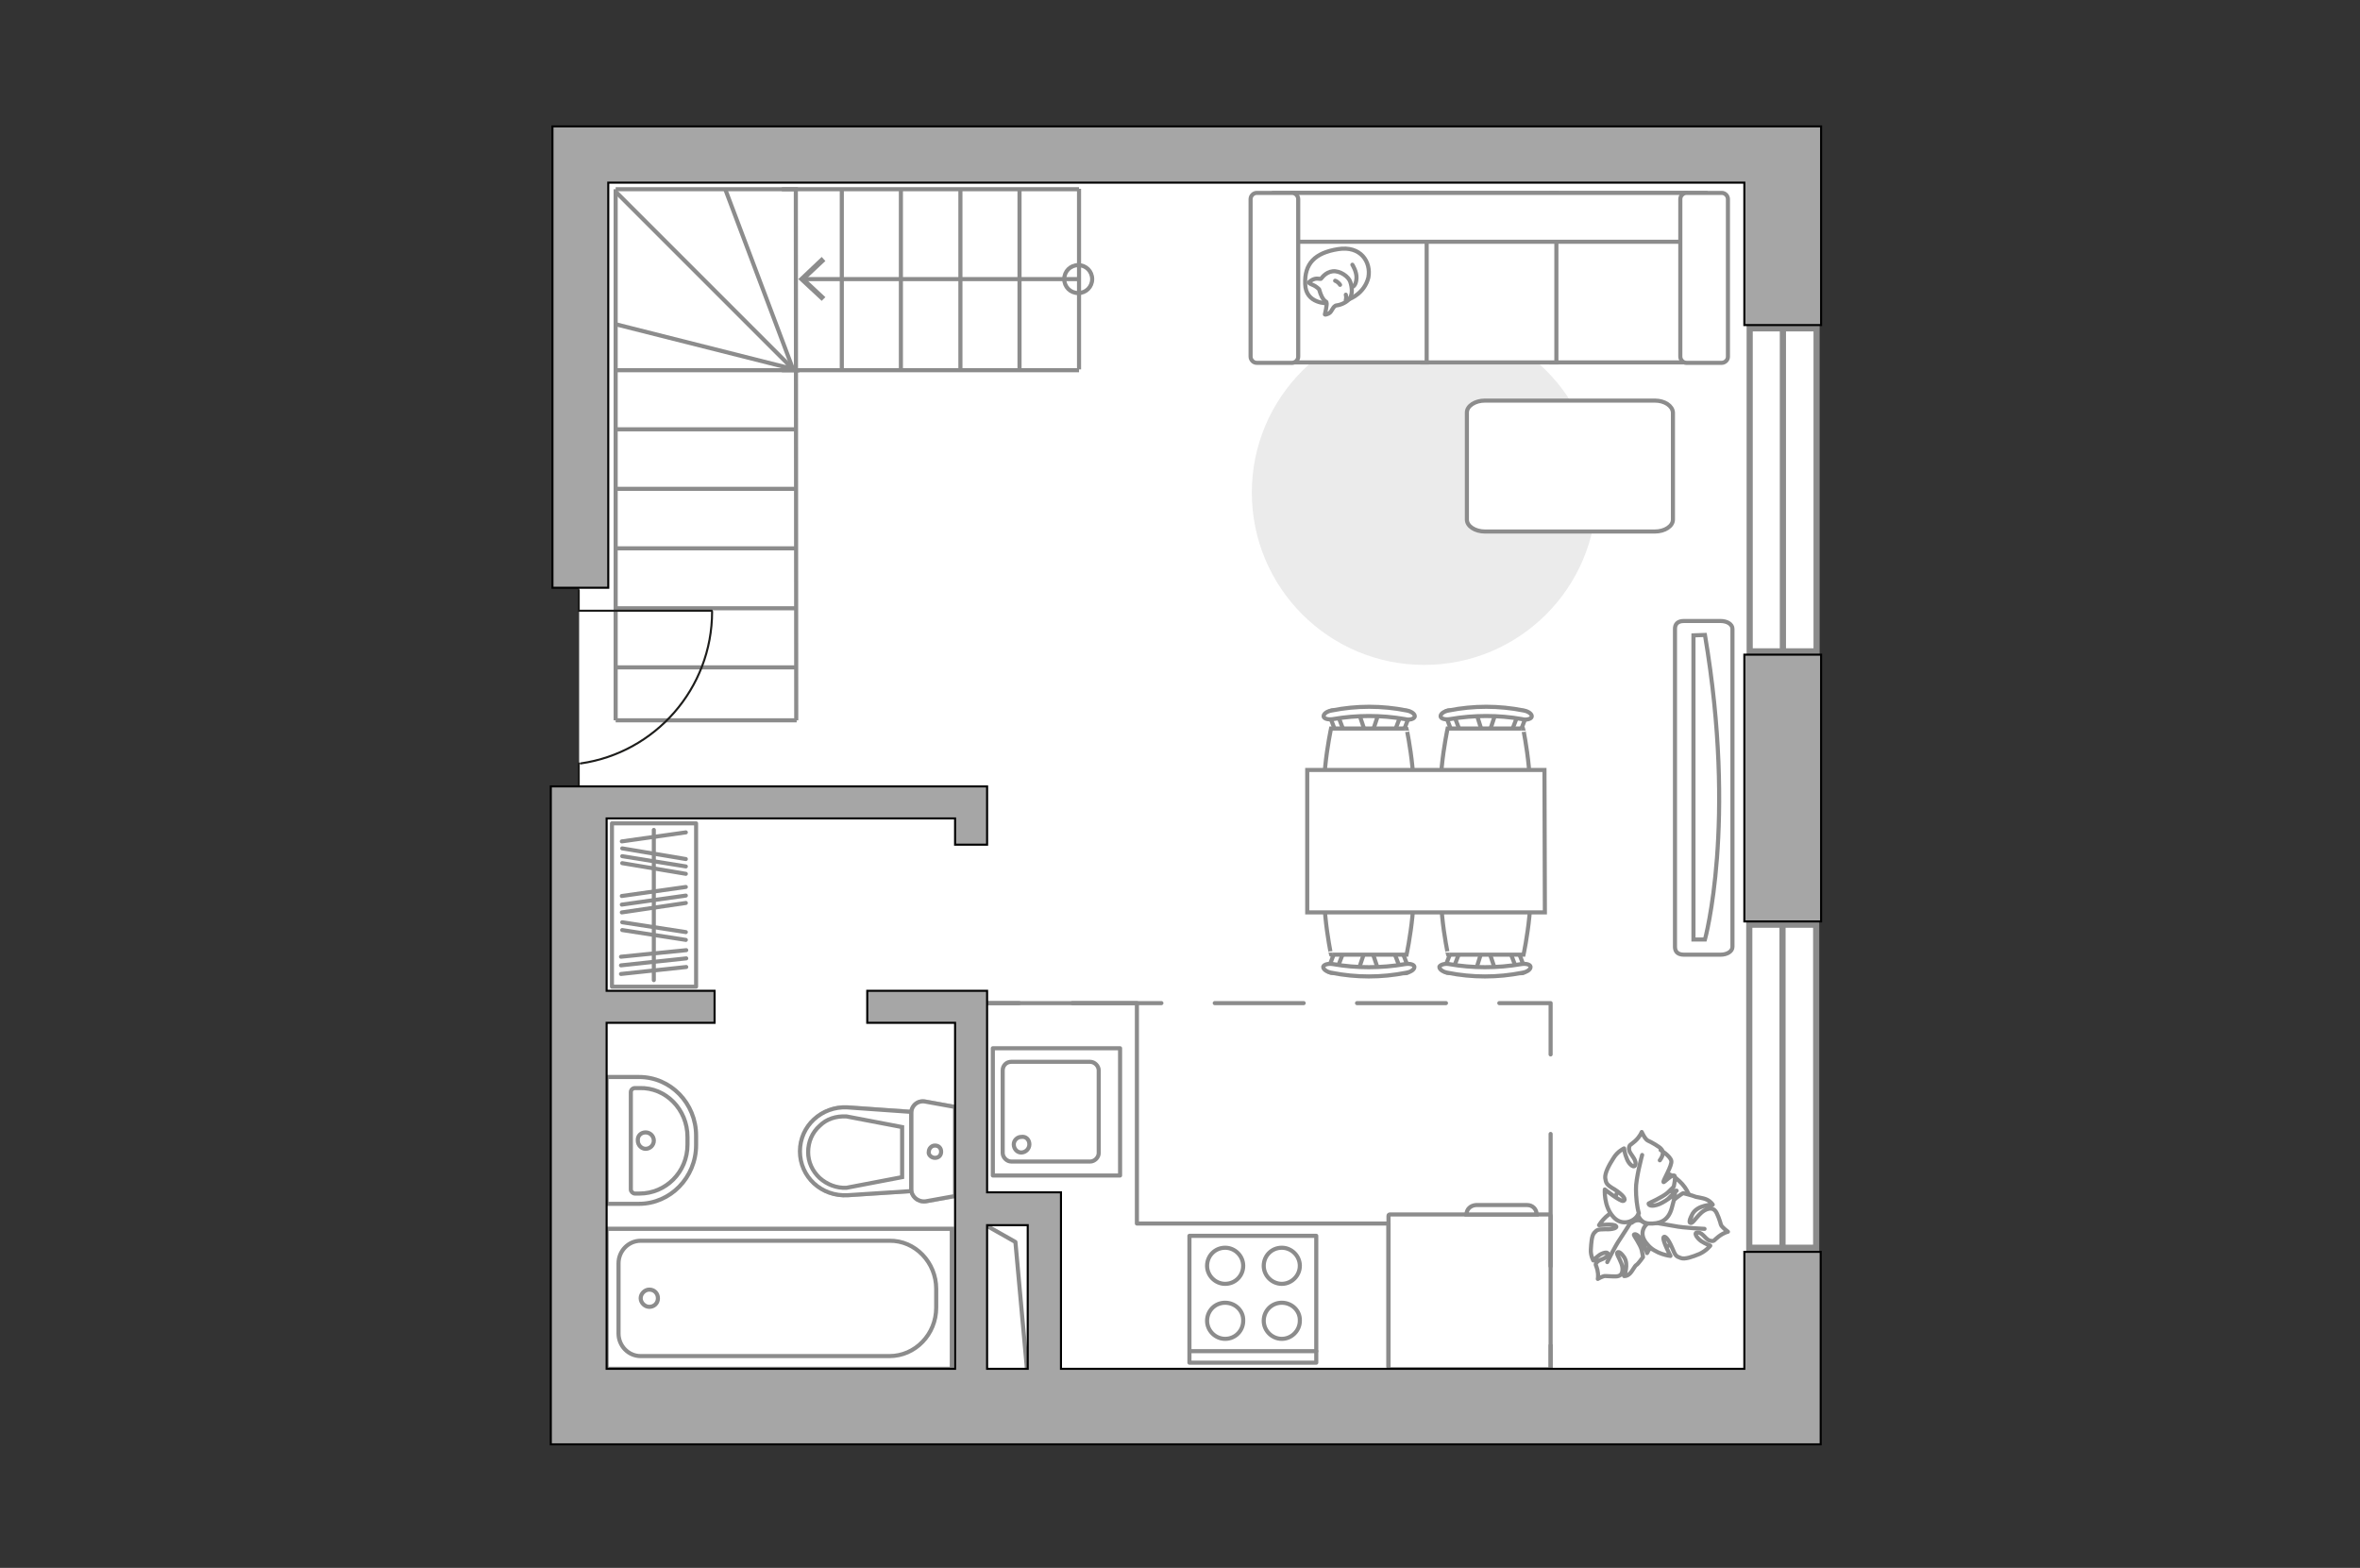 <?xml version="1.0" encoding="utf-8"?>
<!-- Generator: Adobe Illustrator 25.1.0, SVG Export Plug-In . SVG Version: 6.00 Build 0)  -->
<svg version="1.1" xmlns="http://www.w3.org/2000/svg" xmlns:xlink="http://www.w3.org/1999/xlink" x="0px" y="0px"
	 viewBox="0 0 575 382" style="enable-background:new 0 0 575 382;" xml:space="preserve">
<rect x="0" y="0" width="575" height="382" fill="#333333" stroke="none"/>
<style type="text/css">
	.st0{fill:#FFFFFF;}
	.st1{fill:none;stroke:#8C8C8C;stroke-width:0.985;stroke-linecap:round;stroke-linejoin:round;stroke-miterlimit:10;}
	.st2{fill:#EBEBEB;}
	.st3{fill:#FFFFFF;stroke:#8C8C8C;stroke-linecap:round;stroke-linejoin:round;stroke-miterlimit:10;}
	.st4{fill:#FFFFFF;stroke:#8C8C8C;stroke-miterlimit:10;}
	.st5{fill:none;stroke:#8C8C8C;stroke-linecap:round;stroke-linejoin:round;stroke-miterlimit:10;}
	.st6{fill:#FFFFFF;stroke:#8C8C8C;stroke-width:1.5;stroke-linecap:round;stroke-miterlimit:10;}
	.st7{fill:none;stroke:#8C8C8C;stroke-miterlimit:10;}
	.st8{fill:#8C8C8C;}
	.st9{fill:none;stroke:#8C8C8C;stroke-linecap:round;stroke-linejoin:round;}
	.st10{fill:none;stroke:#8C8C8C;stroke-linecap:round;stroke-linejoin:round;stroke-dasharray:32.221,19.333;}
	.st11{fill:none;stroke:#8C8C8C;stroke-linecap:round;stroke-linejoin:round;stroke-dasharray:21.667,13;}
	.st12{opacity:0.5;}
	.st13{opacity:0.5;fill:#FFFFFF;stroke:#8C8C8C;stroke-miterlimit:10;enable-background:new    ;}
	.st14{fill:none;stroke:#1D1D1B;stroke-width:0.5;stroke-linecap:round;stroke-miterlimit:22.926;}
	.st15{fill:#A6A6A6;stroke:#000000;stroke-width:0.5;stroke-miterlimit:10;}
</style>
<g id="bg_1_">
	<polygon class="st0" points="434.3,38.3 141.1,38.3 141.1,343.8 434.5,343.8 	"/>
</g>
<g id="furniture_1_">
	<g>
		<rect x="149.1" y="200.6" class="st1" width="20.5" height="39.8"/>
		<line class="st1" x1="151.3" y1="237.3" x2="167.2" y2="235.6"/>
		<line class="st1" x1="151.3" y1="235.2" x2="167.2" y2="233.5"/>
		<line class="st1" x1="151.6" y1="210.3" x2="167.1" y2="212.9"/>
		<line class="st1" x1="151.6" y1="208.6" x2="167.1" y2="211.1"/>
		<line class="st1" x1="151.6" y1="206.7" x2="167.1" y2="209.3"/>
		<line class="st1" x1="151.3" y1="233.1" x2="167.2" y2="231.5"/>
		<line class="st1" x1="151.6" y1="226.6" x2="167.1" y2="229"/>
		<line class="st1" x1="151.6" y1="224.7" x2="167.1" y2="227.1"/>
		<line class="st1" x1="151.5" y1="222.3" x2="167.1" y2="220"/>
		<line class="st1" x1="151.5" y1="218.3" x2="167.1" y2="216.1"/>
		<line class="st1" x1="151.5" y1="205" x2="167.1" y2="202.8"/>
		<line class="st1" x1="151.5" y1="220.4" x2="167.1" y2="218.2"/>
		<line class="st1" x1="159.3" y1="238.8" x2="159.3" y2="202.2"/>
	</g>
	<path id="Vector_51_2_" class="st2" d="M347,78c-23.1,0-42,18.8-42,42s18.8,42,42,42s42-18.8,42-42C389,96.7,370.2,78,347,78z"/>
	<path id="Vector_84_2_" class="st3" d="M403.2,97.6h-41.4c-2.4,0-4.4,1.3-4.4,2.9v26.1c0,1.6,2,2.9,4.4,2.9h41.4
		c2.4,0,4.4-1.3,4.4-2.9v-26.1C407.5,98.9,405.6,97.6,403.2,97.6z"/>
	<g>
		<path id="Vector_54_2_" class="st4" d="M410.6,47H378v41.3h32.6V47z"/>
		<path id="Vector_55_2_" class="st4" d="M379.2,47h-32.6v41.3h32.6V47z"/>
		<path id="Vector_56_2_" class="st4" d="M347.7,47H315v41.3h32.6V47z"/>
		<path id="Vector_57_2_" class="st4" d="M412.3,58.9l3.1-11.9h-105v11.9H412.3z"/>
		<path id="Vector_58_2_" class="st4" d="M409.4,48.5v38.4c0,0.7,0.6,1.5,1.5,1.5h8.6c0.7,0,1.5-0.6,1.5-1.5V48.5
			c0-0.7-0.6-1.5-1.5-1.5h-8.6C410.1,47,409.4,47.7,409.4,48.5z"/>
		<path id="Vector_59_2_" class="st4" d="M304.7,48.5v38.4c0,0.7,0.6,1.5,1.5,1.5h8.6c0.7,0,1.5-0.6,1.5-1.5V48.5
			c0-0.7-0.6-1.5-1.5-1.5h-8.6C305.4,47,304.7,47.7,304.7,48.5z"/>
		<g>
			<path class="st3" d="M323.5,73.9c0,0-5.4,0.2-5.5-4.7c-0.2-4.9,2.3-7.6,8-8.5c5.5-0.9,8.1,3.1,7.4,6.9
				C332.5,71.3,328.9,73.9,323.5,73.9z"/>
			<path class="st3" d="M321.4,70.5c0,0-0.6-0.7-1.6-1.1c-1-0.4-0.9-0.6-0.9-0.6s1-1.1,2.3-0.9c0.7,0.1,0.7,0,0.7,0s1-1.6,2.8-1.8
				c1.8-0.2,3.9,1.3,4.3,2.6c0.4,1.2,0.6,2.9-0.1,3.9c-0.6,1-2.2,1.7-3.2,1.8c-1,0.1-1.1,1.6-2,2c-0.9,0.4-0.9,0.2-0.9,0.2
				s0.6-2.5,0.4-2.9C323.4,73.4,322.3,73.8,321.4,70.5z"/>
			<path class="st3" d="M326.5,69.4c0,0-0.4-0.7-1.2-1"/>
			<path class="st3" d="M327.9,71.8c0,0,0.2,0.7,0,1.3"/>
			<path class="st5" d="M329.5,69.9c0,0,0.9-0.2,1-2.1c0.1-1.6-1-3.3-1-3.3"/>
		</g>
	</g>
	<g>
		<g id="Group_2_2_">
			<g id="Group_3_2_">
				<path id="Vector_10_2_" class="st4" d="M331,236.3l1.7-5.1h1.4l1.7,5.1L331,236.3z"/>
			</g>
			<g id="Group_4_2_">
				<path id="Vector_11_2_" class="st4" d="M340.8,231.4c0.5,0,0.9,0.2,0.9,0.6l1.6,4.2c0.1,0.5-0.1,0.8-0.7,0.9
					c-0.6,0.1-1.2-0.1-1.2-0.5l-1.6-4.2c-0.1-0.5,0.1-0.8,0.7-0.9C340.7,231.4,340.7,231.4,340.8,231.4z"/>
			</g>
			<g id="Group_5_2_">
				<path id="Vector_12_2_" class="st4" d="M326.3,231.4c0.1,0,0.1,0,0.2,0c0.6,0.1,0.9,0.5,0.7,0.9l-1.6,4.2
					c-0.1,0.5-0.7,0.6-1.3,0.5c-0.6-0.1-0.9-0.5-0.7-0.9l1.6-4.2C325.3,231.6,325.8,231.4,326.3,231.4z"/>
			</g>
			<path id="Vector_13_2_" class="st4" d="M324.3,211.1c3.3-3.3,15.1-3.3,18.4,0c3.8,3.8,0,21.5,0,21.5l-18.4,0
				C324.3,232.6,320.6,214.9,324.3,211.1z"/>
			<path id="Vector_14_2_" class="st4" d="M324.8,234.9c5.7,1,11.7,1,17.5,0c1.2-0.2,2.2,0.1,2.3,0.6c0.1,0.6-0.7,1.3-2,1.5
				c-6,1.2-12.2,1.2-18.2,0c-1.2-0.2-2.1-0.9-2-1.5C322.6,235,323.6,234.7,324.8,234.9z"/>
		</g>
		<g id="Group_6_2_">
			<g id="Group_7_2_">
				<path id="Vector_15_2_" class="st4" d="M359.6,236.3l1.6-5.1h1.4l1.7,5.1H359.6z"/>
			</g>
			<g id="Group_8_2_">
				<path id="Vector_16_2_" class="st4" d="M369.1,231.4c0.5,0,0.9,0.2,0.9,0.6l1.6,4.2c0.1,0.5-0.1,0.8-0.7,0.9
					c-0.6,0.1-1.2-0.1-1.2-0.5l-1.6-4.2c-0.1-0.5,0.1-0.8,0.7-0.9C369,231.4,369.1,231.4,369.1,231.4z"/>
			</g>
			<g id="Group_9_2_">
				<path id="Vector_17_2_" class="st4" d="M354.6,231.4c0.1,0,0.1,0,0.2,0c0.6,0.1,0.9,0.5,0.7,0.9l-1.6,4.2
					c-0.1,0.5-0.7,0.6-1.3,0.5c-0.6-0.1-0.9-0.5-0.7-0.9l1.6-4.2C353.8,231.6,354.2,231.4,354.6,231.4z"/>
			</g>
			<path id="Vector_18_2_" class="st4" d="M352.8,211.1c3.3-3.3,15.1-3.3,18.4,0c3.8,3.8,0,21.5,0,21.5h-18.4
				C352.8,232.6,349,214.9,352.8,211.1z"/>
			<path id="Vector_19_2_" class="st4" d="M353.1,234.9c5.7,1,11.7,1,17.5,0c1.2-0.2,2.2,0.1,2.3,0.6c0.1,0.6-0.7,1.3-2,1.5
				c-6,1.2-12.2,1.2-18.2,0c-1.2-0.2-2.1-0.9-2-1.5C351,235,352.1,234.7,353.1,234.9z"/>
		</g>
		<g id="Group_14_2_">
			<g id="Group_15_2_">
				<path id="Vector_25_2_" class="st4" d="M364.4,173.8l-1.7,5.1h-1.4l-1.6-5.1H364.4z"/>
			</g>
			<g id="Group_16_2_">
				<path id="Vector_26_2_" class="st4" d="M354.6,178.8c-0.5,0-0.9-0.2-0.9-0.6l-1.6-4.2c-0.1-0.5,0.1-0.8,0.7-0.9
					c0.6-0.1,1.2,0.1,1.2,0.5l1.6,4.2c0.1,0.5-0.1,0.8-0.7,0.9C354.9,178.8,354.7,178.8,354.6,178.8z"/>
			</g>
			<g id="Group_17_2_">
				<path id="Vector_27_2_" class="st4" d="M369.3,178.8c-0.1,0-0.1,0-0.2,0c-0.6-0.1-0.9-0.5-0.7-0.9l1.6-4.2
					c0.1-0.5,0.7-0.6,1.3-0.5c0.6,0.1,0.9,0.5,0.7,0.9l-1.6,4.2C370.1,178.7,369.7,178.8,369.3,178.8z"/>
			</g>
			<path id="Vector_28_2_" class="st4" d="M371.1,199c-3.3,3.3-15.1,3.3-18.4,0c-3.8-3.8,0-21.5,0-21.5h18.4
				C371.1,177.5,374.8,195.2,371.1,199z"/>
			<path id="Vector_29_2_" class="st4" d="M370.8,175.2c-5.7-1-11.7-1-17.5,0c-1.2,0.2-2.2-0.1-2.3-0.6c-0.1-0.6,0.7-1.3,2-1.5
				c6-1.2,12.2-1.2,18.2,0c1.2,0.2,2.1,0.9,2,1.5S371.8,175.5,370.8,175.2z"/>
		</g>
		<g id="Group_18_2_">
			<g id="Group_19_2_">
				<path id="Vector_30_2_" class="st4" d="M335.9,173.8l-1.7,5.1h-1.4l-1.7-5.1L335.9,173.8z"/>
			</g>
			<g id="Group_20_2_">
				<path id="Vector_31_2_" class="st4" d="M326.3,178.8c-0.5,0-0.9-0.2-0.9-0.6l-1.6-4.2c-0.1-0.5,0.1-0.8,0.7-0.9
					c0.6-0.1,1.2,0.1,1.2,0.5l1.6,4.2c0.1,0.5-0.1,0.8-0.7,0.9C326.4,178.8,326.4,178.8,326.3,178.8z"/>
			</g>
			<g id="Group_21_2_">
				<path id="Vector_32_2_" class="st4" d="M340.8,178.8c-0.1,0-0.1,0-0.2,0c-0.6-0.1-0.9-0.5-0.7-0.9l1.6-4.2
					c0.1-0.5,0.7-0.6,1.3-0.5c0.6,0.1,0.9,0.5,0.7,0.9l-1.6,4.2C341.6,178.7,341.3,178.8,340.8,178.8z"/>
			</g>
			<path id="Vector_33_2_" class="st4" d="M342.7,199c-3.3,3.3-15.1,3.3-18.4,0c-3.8-3.8,0-21.5,0-21.5l18.4,0
				C342.7,177.5,346.5,195.2,342.7,199z"/>
			<path id="Vector_34_2_" class="st4" d="M342.3,175.2c-5.8-1-11.7-1-17.5,0c-1.2,0.2-2.2-0.1-2.3-0.6c-0.1-0.6,0.7-1.3,2-1.5
				c6-1.2,12.2-1.2,18.2,0c1.2,0.2,2.1,0.9,2,1.5C344.5,175.2,343.4,175.5,342.3,175.2z"/>
		</g>
		<path id="Vector_35_2_" class="st4" d="M376.4,222.3l-57.9,0v-34.7l46.8,0l11,0L376.4,222.3z"/>
	</g>
	<g>
		<g>
			<path id="Vector_8_2_" class="st4" d="M377.6,295.9l-39,0c-0.1,0-0.3,0.1-0.3,0.3l0,37.4l39.5,0l0-37.4
				C377.8,296.1,377.7,295.9,377.6,295.9z"/>
			<path id="Vector_9_2_" class="st4" d="M357.3,295.9h17.1c0-1.3-1-2.3-2.3-2.3h-12.5C358.3,293.7,357.3,294.6,357.3,295.9z"/>
		</g>
		<path id="Vector_148_1_" class="st5" d="M338.3,332.9l0-34.8l-54.9,0H277v-53.7h-36.5"/>
	</g>
	<g>
		<g>
			<rect x="289.8" y="301.1" class="st5" width="30.9" height="30.9"/>
		</g>
		<line class="st5" x1="320.7" y1="329.2" x2="289.9" y2="329.2"/>
		<path class="st5" d="M312.3,317.4c-2.5,0-4.4,2-4.4,4.4s2,4.4,4.4,4.4s4.4-2,4.4-4.4C316.8,319.3,314.7,317.4,312.3,317.4z"/>
		<path class="st5" d="M312.3,304c-2.5,0-4.4,2-4.4,4.4s2,4.4,4.4,4.4s4.4-2,4.4-4.4S314.7,304,312.3,304z"/>
		<path class="st5" d="M298.5,317.4c-2.5,0-4.4,2-4.4,4.4s2,4.4,4.4,4.4c2.5,0,4.4-2,4.4-4.4C303,319.3,300.9,317.4,298.5,317.4z"/>
		<path class="st5" d="M298.5,304c-2.5,0-4.4,2-4.4,4.4s2,4.4,4.4,4.4c2.5,0,4.4-2,4.4-4.4S300.9,304,298.5,304z"/>
	</g>
	<g>
		<path id="Vector_90_2_" class="st4" d="M422.1,230.7c0,1.1-1.3,1.9-2.9,1.9h-8.9c-1.6,0-2.2-0.8-2.2-1.9l0-77.5
			c0-1.1,0.6-1.9,2.2-1.9h8.9c1.6,0,2.9,0.8,2.9,1.9L422.1,230.7z"/>
		<path id="Vector_91_2_" class="st4" d="M412.6,154.8l0,74.1h2.8c0,0,7.8-28.1,0-74.2L412.6,154.8z"/>
	</g>
	<g>
		<path id="Vector_60_2_" class="st4" d="M396.1,301.7c3.8,3.6,9.9,3.5,13.5-0.4c3.6-3.8,3.5-9.9-0.4-13.5
			c-3.8-3.6-9.9-3.5-13.5,0.4C392,292,392.2,298.1,396.1,301.7z"/>
		<path class="st3" d="M397.6,297.9c0,0,1.2-1.2,2.7-0.2c1.7,1,2.8,2.3,2,5c-0.8,2.5-1,2.6-1,2.6s-0.8-2.6-1.8-3.8
			c-1-1.2-1.5-0.7-1.4-0.6c0,0.2,1.6,2.4,1.9,3.7c0.3,1.3,0.3,1.7,0.3,1.7s-1.2,1.7-1.6,1.9s-0.9,1.4-1.6,2.1s-1.4,0.6-1.4,0.6
			s1.2-2.8,0-4.6c-1.2-1.7-1.7-1.3-1.7-0.9c0,0.5,1.2,2.2,1.3,3.5c0.1,1.2-0.3,1.8-1,2c-0.5,0.2-2.5,0-3.1,0
			c-0.6-0.1-1.9,0.7-1.9,0.7s0.2-0.9-0.1-2.2c-0.3-1.3-0.7-1.2-0.1-1.9c0.6-0.7,2.1-0.7,2.6-1.7c0.4-0.9-0.9-0.7-1.9-0.1
			c-1,0.7-1.6,1.4-1.6,1.4s-0.7-1.2-0.6-2.7c0.1-1.6,0.2-3.3,0.8-4c0.7-0.7,0.7-0.9,2.7-0.9c1.9,0.1,3.1-0.4,2.6-0.8
			c-0.4-0.6-4.1-0.2-4.1-0.2s1.6-2.7,4.1-3.5C396.3,294.2,397.7,296.6,397.6,297.9z"/>
		<path class="st5" d="M391.6,307.5c0,0,1.9-3.9,3.1-5.6c0.7-1.1,2.1-3.2,2.6-4.1c0.8-1.3,2.1-2.2,3.4-2.9"/>
		<path class="st3" d="M402.4,297.6c0,0-1.9-0.7-1.6-2.9c0.3-2.1,1.2-4.1,4.4-4.4c3.1-0.2,3.3-0.2,3.3-0.2s-2.5,2.1-3.2,3.7
			c-0.7,1.6-0.1,1.9,0.1,1.7c0.1-0.1,1.8-2.8,3.1-3.7c1.3-1,1.6-1.1,1.6-1.1s2.4,0.6,2.8,0.8c0.3,0.2,2,0.3,3,0.8
			c1,0.5,1.4,1.2,1.4,1.2s-3.6,0-4.9,2.2c-1.2,2.2-0.7,2.4-0.2,2.2c0.5-0.2,1.8-2.3,3.1-3c1.3-0.7,2.1-0.5,2.6,0.1
			c0.5,0.5,1.2,2.6,1.4,3.4c0.2,0.6,1.7,1.7,1.7,1.7s-1,0.2-2.3,1.2c-1.2,0.9-0.9,1.2-2,1c-1.1-0.2-1.8-2-3-2
			c-1.2-0.1-0.3,1.3,0.8,2.1c1.1,0.7,2.2,1.1,2.2,1.1s-0.9,1.2-2.6,2c-1.7,0.7-3.6,1.4-4.6,1c-1.1-0.4-1.3-0.5-2.1-2.5
			c-0.9-2.1-1.8-3.1-2.1-2.5c-0.3,0.7,1.7,4.5,1.7,4.5s-3.7-0.4-5.6-2.8C398.9,300.5,400.8,298,402.4,297.6z"/>
		<path class="st5" d="M415.3,299.4c0,0-5-0.2-7.4-0.7c-1.5-0.3-4.4-0.7-5.6-1c-1.7-0.3-3.3-1.2-4.6-2.3"/>
		<g>
			<path class="st3" d="M404.4,282.7c0.9-1.2,0.9-2.2,0.4-2.7c-0.4-0.6-2.6-1.8-3.3-2.1c-0.7-0.3-1.5-2.1-1.5-2.1s-0.4,1.1-1.6,2.2
				c-1.2,1.1-1.5,0.8-1.5,2c0.1,1.2,1.7,2.2,1.6,3.6c-0.2,1.3-1.6,0.1-2.1-1.2c-0.6-1.4-0.7-2.6-0.7-2.6s-1.6,0.7-2.6,2.4
				c-1.1,1.7-2.1,3.6-2,4.8c0.2,1.2,0.2,1.6,2.3,2.8c2,1.3,3,2.5,2.1,2.8c-0.7,0.2-4.5-2.8-4.5-2.8s-0.3,4,2,6.6
				c2.2,2.6,5.4,1.1,6.1-0.5c0,0,0.4,2.1,2.7,2.2c2.4,0.1,4.6-0.5,5.5-3.7c0.9-3.2,0.8-3.5,0.8-3.5s-2.8,2.3-4.5,2.7
				c-1.8,0.5-2-0.3-1.9-0.4c0.1-0.1,3.2-1.4,4.6-2.6c1.3-1.2,1.5-1.5,1.5-1.5s0.6-2.6,0.1-2.7c-0.7-0.2-2.5,1.8-2.6,1.6
				c-0.2-0.3,2.2-4.1,1.9-5.2c-0.3-1.2-2.6-2.6-2.6-2.6"/>
			<path class="st5" d="M400.1,281.4c0,0-1.6,5.9-1.5,8.4c0,1.7,0.2,4.1,0.7,5.8"/>
		</g>
	</g>
</g>
<g id="windows_1_">
	<g>
		<path id="Vector_118_2_" class="st6" d="M434.4,225.3h-8.2V304h8.2V225.3z"/>
		<path id="Vector_124_4_" class="st6" d="M442.5,225.3h-8.2V304h8.2V225.3z"/>
	</g>
	<g>
		<path id="Vector_118_1_" class="st6" d="M434.5,80h-8.2v78.7h8.2V80z"/>
		<path id="Vector_124_1_" class="st6" d="M442.6,80h-8.2v78.7h8.2V80z"/>
	</g>
</g>
<g id="plan">
	<g>
		<g>
			<g>
				<g>
					<line class="st7" x1="262.5" y1="68" x2="195.3" y2="68"/>
					<g>
						<path class="st7" d="M262.7,71.4c1.9,0,3.4-1.5,3.4-3.4c0-1.9-1.5-3.4-3.4-3.4s-3.4,1.5-3.4,3.4
							C259.3,69.9,260.8,71.4,262.7,71.4z"/>
					</g>
					<g>
						<polygon class="st8" points="200.2,73.3 201.1,72.4 196.4,68 201.1,63.6 200.2,62.6 194.5,68 						"/>
					</g>
				</g>
			</g>
		</g>
		<polyline class="st7" points="150.2,46.9 193.2,89.9 150,79 		"/>
		<line class="st7" x1="176.7" y1="46.1" x2="193.2" y2="89.9"/>
		<line class="st7" x1="193.8" y1="104.6" x2="150.2" y2="104.6"/>
		<line class="st7" x1="193.6" y1="90.2" x2="150" y2="90.2"/>
		<polyline class="st7" points="150,46.1 193.9,46.1 194,175.5 		"/>
		<g>
			<line class="st7" x1="150" y1="162.6" x2="193.8" y2="162.6"/>
			<line class="st7" x1="193.8" y1="148.2" x2="150.2" y2="148.2"/>
			<line class="st7" x1="150" y1="175.5" x2="194.1" y2="175.5"/>
		</g>
		<line class="st7" x1="193.9" y1="133.6" x2="150.3" y2="133.6"/>
		<line class="st7" x1="193.7" y1="119.1" x2="150.1" y2="119.1"/>
		<line class="st7" x1="205.1" y1="46.1" x2="205.1" y2="90.1"/>
		<line class="st7" x1="219.5" y1="46.2" x2="219.5" y2="90.1"/>
		<line class="st7" x1="234" y1="46" x2="234" y2="90"/>
		<line class="st7" x1="248.4" y1="46" x2="248.4" y2="90"/>
		<line class="st7" x1="262.9" y1="46" x2="262.9" y2="90"/>
		<line class="st7" x1="262.9" y1="90.2" x2="190.5" y2="90.2"/>
		<line class="st7" x1="262.9" y1="46.1" x2="190.5" y2="46.1"/>
		<line class="st7" x1="150" y1="46.1" x2="150" y2="175.5"/>
	</g>
	<g>
		<g>
			<g>
				<line class="st9" x1="377.8" y1="340.3" x2="377.8" y2="327.8"/>
				<line class="st10" x1="377.8" y1="308.5" x2="377.8" y2="266.6"/>
				<polyline class="st9" points="377.8,256.9 377.8,244.4 365.3,244.4 				"/>
				<line class="st11" x1="352.3" y1="244.4" x2="254.8" y2="244.4"/>
				<line class="st9" x1="248.3" y1="244.4" x2="235.8" y2="244.4"/>
			</g>
		</g>
	</g>
	<polyline class="st5" points="250.2,333.4 247.4,302.6 240.5,298.7 	"/>
	<g>
		<g>
			<rect x="241.9" y="255.4" class="st5" width="31" height="31"/>
		</g>
		<path class="st5" d="M244.3,260.8l0,20.1c0,1.1,1,2.1,2.1,2.1h19.2c1.1,0,2.1-1,2.1-2.1l0-20.1c0-1.1-1-2.1-2.1-2.1l-19.2,0
			C245.2,258.7,244.3,259.6,244.3,260.8z"/>
		<path class="st5" d="M250.8,278.8c0,1.1-0.9,2-2,2c-1,0-1.8-0.9-1.8-2c0-1,0.9-1.8,1.8-1.8C250,276.8,250.8,277.7,250.8,278.8z"/>
	</g>
	<g>
		<g class="st12">
			<path class="st4" d="M222,289.6v-18.3c0-1.9,1.6-3.3,3.5-2.9l7.2,1.3v21.7l-7.2,1.3C223.6,292.9,222,291.5,222,289.6z"/>
			<path class="st4" d="M222,270.9v19.3l-15.4,1c-6.3,0.4-11.5-4.5-11.5-10.7c0-6.2,5.3-11,11.5-10.7L222,270.9z"/>
		</g>
		<g>
			<path class="st4" d="M222,289.6v-18.3c0-1.9,1.6-3.3,3.5-2.9l7.2,1.3v21.7l-7.2,1.3C223.6,292.9,222,291.5,222,289.6z"/>
			<path class="st4" d="M194.9,280.5L194.9,280.5c0-6.2,5.3-11,11.5-10.7l15.6,1.1v19.3l-15.4,1
				C200.1,291.6,194.9,286.7,194.9,280.5z"/>
			<path class="st4" d="M219.8,274.6l-13.6-2.6c-2.5-0.1-4.8,0.6-6.5,2.3c-1.8,1.6-2.8,3.9-2.8,6.4c0,2.4,1,4.6,2.8,6.3
				c1.8,1.6,4.1,2.5,6.5,2.4l13.6-2.6V274.6z"/>
			<path class="st4" d="M227.8,282.1c0.9,0,1.5-0.6,1.5-1.5c0-0.9-0.6-1.5-1.5-1.5s-1.5,0.8-1.5,1.5
				C226.1,281.3,226.9,282.1,227.8,282.1z"/>
		</g>
	</g>
	<g>
		<polyline class="st13" points="231.9,333.5 147.8,333.5 147.8,299.4 231.9,299.4 231.9,333.5 		"/>
		<polygon class="st4" points="231.9,333.5 231.9,299.4 147.8,299.4 147.8,333.5 		"/>
		<path class="st4" d="M228.1,314v4.6c0,6.5-5.1,11.8-11.4,11.8l-60.6,0c-3,0-5.4-2.5-5.4-5.5v-17.1c0-3,2.4-5.5,5.4-5.5l60.6,0
			C223,302.2,228.1,307.6,228.1,314z"/>
		<path class="st4" d="M158.2,314.2c1.3,0,2.1,1,2.1,2.1c0,1.3-1,2.1-2.1,2.1c-1.1,0-2.1-1-2.1-2.1
			C156.1,315.2,157.1,314.2,158.2,314.2z"/>
	</g>
	<g>
		<g>
			<path class="st4" d="M169.6,276.7v2.3c0,7.9-6.3,14.3-13.9,14.3h-7.9l0-30.9h7.9C163.4,262.4,169.6,268.8,169.6,276.7z"/>
			<path class="st4" d="M167.5,277v1.9c0,6.7-5.3,11.9-11.7,11.9h-1.1c-0.5,0-1-0.5-1-1l0-23.7c0-0.6,0.5-1,1-1h1.1
				C162.2,264.9,167.5,270.3,167.5,277z"/>
			<path class="st4" d="M157.3,275.9c1.1,0,2,0.9,2,2c0,1.1-0.9,2-2,2c-1,0-1.9-0.9-1.9-2C155.3,276.7,156.2,275.9,157.3,275.9z"/>
		</g>
	</g>
	<g>
		<polyline class="st14" points="173.4,148.8 141,148.8 141,143.8 		"/>
		<line class="st14" x1="141" y1="191.4" x2="141" y2="186"/>
		<path class="st14" d="M141.5,186c18.1-2.6,32-18.2,32-37"/>
	</g>
	<g>
		<polygon class="st15" points="148.2,142.3 148.2,143.2 134.6,143.2 134.6,50.4 134.6,46.2 134.6,30.8 425,30.8 437,30.8 
			443.7,30.8 443.7,79.2 425,79.2 425,44.5 148.2,44.5 148.2,134.4 		"/>
		<polygon class="st15" points="425,196.4 425,224.5 443.7,224.5 443.7,159.5 425,159.5 425,188.6 		"/>
		<path class="st15" d="M425,305.1v28.4H258.5v-35v-7.8v-0.2h-18v-49.1h-1.4h-6.4h-21.4v7.8h21.4v84.3h-84.9v-82.3v-2h26.3v-7.8
			h-26.3v-42h84.9v6.4h7.8v-6.4v-7.3v-0.5h-92.7h-0.6h-13v49.8v9.8v100.7h11.3v0H425h4.9h13.7v-46.9H425z M250.4,333.5h-9.9v-35h9.9
			V333.5z"/>
	</g>
</g>
<g id="points">
	<path id="bedroom_x5F_1_2_" class="st5" d="M260,140.5"/>
	<path id="kitchen_1_" class="st5" d="M328.9,269.3"/>
	<path id="wc_x5F_bathroom_1_" class="st5" d="M186.5,261.1"/>
	<path id="hallway_1_" class="st5" d="M199.9,221.3"/>
</g>
</svg>
